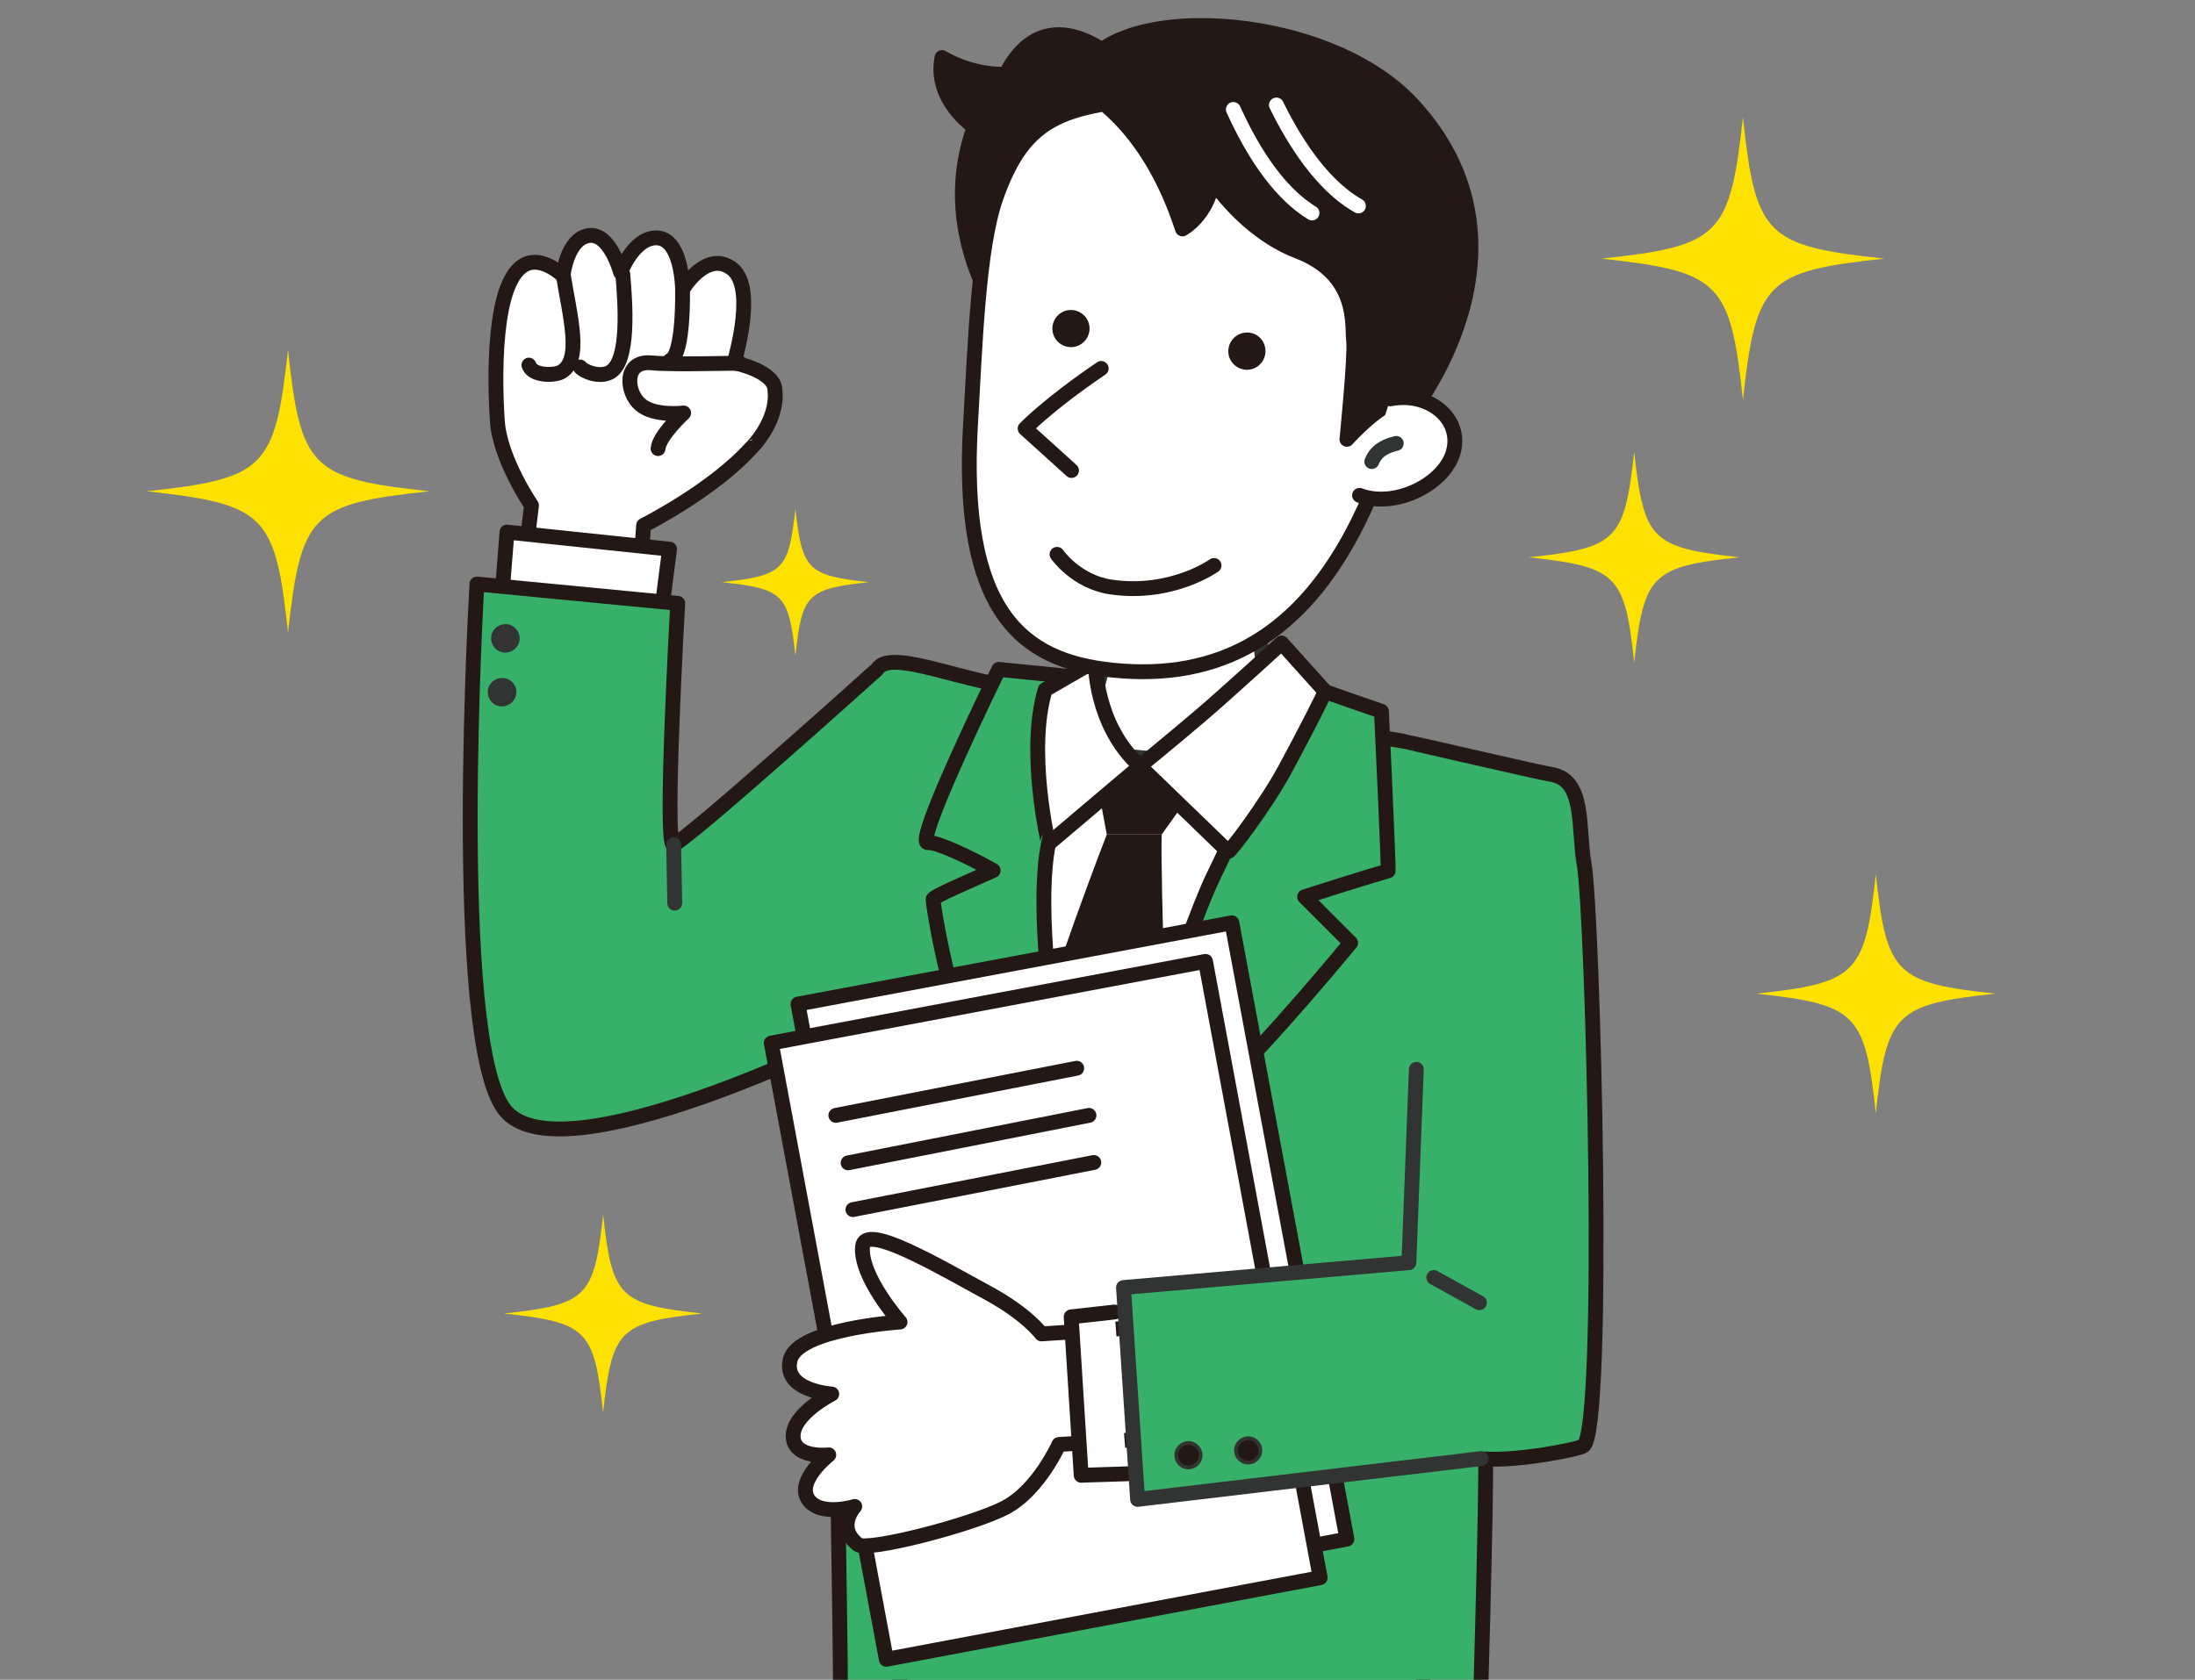 <?xml version="1.0" encoding="utf-8"?>
<!-- Generator: Adobe Illustrator 28.1.0, SVG Export Plug-In . SVG Version: 6.00 Build 0)  -->
<svg version="1.1" id="レイヤー_1" xmlns="http://www.w3.org/2000/svg" xmlns:xlink="http://www.w3.org/1999/xlink" x="0px"
	 y="0px" viewBox="0 0 591.4 452.7" style="enable-background:new 0 0 591.4 452.7;" xml:space="preserve">
<rect x="0" y="0" width="591.4" height="452.7" fill="#808080" stroke="none"/>
<style type="text/css">
	.st0{display:none;}
	.st1{display:inline;}
	.st2{clip-path:url(#SVGID_00000160159480551585321680000001591111118351505291_);}
	.st3{fill:#FFFFFF;stroke:#211815;stroke-width:5.686;stroke-linecap:round;stroke-linejoin:round;stroke-miterlimit:10;}
	.st4{fill:#FFFFFF;stroke:#211815;stroke-width:4.739;stroke-linecap:round;stroke-linejoin:round;stroke-miterlimit:10;}
	.st5{fill:#36A34D;stroke:#211815;stroke-width:5.215;stroke-linecap:round;stroke-linejoin:round;stroke-miterlimit:10;}
	.st6{fill:#FFFFFF;}
	.st7{fill:none;stroke:#211815;stroke-width:5.686;stroke-linecap:round;stroke-linejoin:round;stroke-miterlimit:10;}
	.st8{fill:#211815;}
	.st9{fill:#211815;stroke:#211815;stroke-width:5.686;stroke-linecap:round;stroke-linejoin:round;stroke-miterlimit:10;}
	.st10{fill:none;stroke:#FFFFFF;stroke-width:4.764;stroke-linecap:round;stroke-linejoin:round;stroke-miterlimit:10;}
	.st11{fill:#F0C032;stroke:#211815;stroke-width:5.686;stroke-linecap:round;stroke-linejoin:round;stroke-miterlimit:10;}
	.st12{clip-path:url(#SVGID_00000049926614442395649640000007180293473983142335_);}
	.st13{fill:#37B069;stroke:#231815;stroke-width:4;stroke-linecap:round;stroke-linejoin:round;stroke-miterlimit:10;}
	.st14{fill:#FFFFFF;stroke:#231815;stroke-width:4;stroke-linecap:round;stroke-linejoin:round;stroke-miterlimit:10;}
	.st15{fill:#FFFFFF;stroke:#323333;stroke-width:4;stroke-linecap:round;stroke-linejoin:round;stroke-miterlimit:10;}
	.st16{fill:#FFFFFF;stroke:#323333;stroke-width:4;stroke-miterlimit:10;}
	.st17{fill:none;stroke:#323333;stroke-width:4;stroke-linecap:round;stroke-linejoin:round;stroke-miterlimit:10;}
	.st18{fill:#CDDC4C;stroke:#323333;stroke-width:4;stroke-linecap:round;stroke-linejoin:round;stroke-miterlimit:10;}
	.st19{fill:#323333;stroke:#323333;stroke-miterlimit:10;}
	.st20{fill:#FFE100;}
	.st21{fill:#231815;}
	.st22{fill:#231815;stroke:#231815;stroke-width:4;stroke-linecap:round;stroke-linejoin:round;stroke-miterlimit:10;}
	.st23{fill:#231815;stroke:#231815;stroke-miterlimit:10;}
	.st24{fill:#37B069;stroke:#323333;stroke-width:4;stroke-linecap:round;stroke-linejoin:round;stroke-miterlimit:10;}
	.st25{fill:#231815;stroke:#323333;stroke-miterlimit:10;}
	.st26{fill:#231815;stroke:#323333;stroke-width:4;stroke-linecap:round;stroke-linejoin:round;stroke-miterlimit:10;}
	.st27{fill:none;stroke:#FFFFFF;stroke-width:4;stroke-linecap:round;stroke-linejoin:round;stroke-miterlimit:10;}
</style>
<g class="st0">
	<g class="st1">
		<defs>
			<rect id="SVGID_1_" x="107.3" y="-9.2" width="376.8" height="460.9"/>
		</defs>
		<clipPath id="SVGID_00000034089202845922920140000009563062648768172463_">
			<use xlink:href="#SVGID_1_"  style="overflow:visible;"/>
		</clipPath>
		<g style="clip-path:url(#SVGID_00000034089202845922920140000009563062648768172463_);">
			<g>
				<path class="st3" d="M167.1,242.4c-1.5-7.5,0.7-33.3,0.6-41.9c-0.1-8.6-1.6-8.6-4.4-23c-2.8-14.4-2.8-25.1-5.3-28.5
					s-26.3-27.1-25.3-32.5c0.4-2,3.9-2.7,9.5,0.9c9.3,6,24.8,21.1,24.8,21.1s-8.3-17.1-12.1-30.1c-2.7-9.5-10.1-21.6-3-22.8
					c4.1-0.7,25.7,45.5,25.7,45.5s-3.8-17.5-4.7-30.9c-0.7-9.3-2.7-23,2.2-23.8c9.1-1.5,12.2,26,13.2,33.4
					c0.9,6.9,3.4,17.4,3.4,17.4s6.7-10.6,10.9-10.9c4.1-0.3,12.9,2.2,14.4,4.7c1.5,2.4,5.1,11.5,5.1,11.5s6.5-2.1,10.9-0.1
					c4.4,2.1-3.3,12.2-5.8,16.1c-1.3,2-3.1,6.4-3.3,9.3c-0.2,2.9-4.9,19.1-8.5,24.2c-3.6,5.1-13.1,13.5-13.3,16
					c-0.3,2.6-2.8,20.8-2.8,20.8l3,21.7c0,0-10.2,8.8-17.5,10.3C177.3,252.2,167.1,242.4,167.1,242.4z"/>
				<path class="st3" d="M198,150.4c0,0-1.4-9.1,1.6-12.7c1.1-1.3,2.3-4.1,3.6-5.3c2.3-2.2,4.7-2.5,4.7-2.5l6.6,9.1l-6,15.1
					L198,150.4z"/>
				<path class="st3" d="M213.6,142c0,0,2.5-6.8,8.4-9.6"/>
				<path class="st4" d="M165.8,143.6c1.4-1.1,14.1-11.5,18.4-13.1"/>
				<path class="st3" d="M206.6,154.8c0,0-6.7,7-6.7,10.7"/>
			</g>
			<polyline class="st3" points="208.7,223.2 208.5,204.5 158.1,204.5 158.9,221.7 			"/>
			<path class="st5" d="M430.8,242.5c-1.8-10-2.6-22.8-10.9-27.4c-11.8-6.4-45.1-12.9-45.3-12.9c-4.1-1-86.3-7.4-94.9-8.1
				c-18-1.4-41.8,1.1-49.3,15.1c-6.5,12.1-21.3,67.9-21.3,67.9l3.8-58.4l-63.7,0.1c0,0-6.2,133.3,10.5,148.5
				c24.4,22.2,74.1-22.2,74.1-22.2c-0.1,19.3,0.9,60.8,1.7,85.7c0.7,22.1,1.3,60.9,0.3,64.8c-0.7,2.9,38.9,5.4,78.4,6.6
				c51.7,1.5,94.1-7.9,94.1-7.9s-8-84.6-8.5-86.6c-1.9-28.1-1.3-81,0-81.9C405.6,321.6,433.2,256.1,430.8,242.5z"/>
			<path class="st3" d="M341.6,154.4c0,0-2.3,33.2,6.4,46.8c8.7,13.6,8,13.3,8,13.3s-36.2,45.5-54,43c-23.2-3.2-26.8-40.8-26.8-40.8
				s10.3,1.8,19.7-16.5c9.4-18.3,2.7-42.8,2.7-42.8"/>
			<path class="st6" d="M275.4,209.9c0,0,89.2,8.3,86.5,7.4c-2.7-0.9-66.5,127.4-66.5,127.4s-34.1-64.3-29.9-80.3
				C269.7,248.4,278.3,216.1,275.4,209.9z"/>
			<path class="st7" d="M348.1,209.6c0,0-15.9,74.1-31.3,92.4s-25.5,33.5-25.5,33.5c-19.4-46.2-6.1-128-5.6-128"/>
			<path class="st8" d="M163.8,237.5c-0.4,1.8-2.2,3-4,2.6s-3-2.2-2.6-4.1c0.4-1.8,2.2-3,4-2.6C163.1,233.9,164.2,235.7,163.8,237.5
				z"/>
			<path class="st8" d="M162.8,254.1c-0.9,1.6-3,2.2-4.6,1.2c-1.6-1-2.1-3.1-1.2-4.7c0.9-1.6,3-2.2,4.6-1.2
				C163.2,250.4,163.7,252.5,162.8,254.1z"/>
			<polygon class="st8" points="296.5,214.5 327.9,216.3 315.2,234.3 300.2,234.3 			"/>
			<path class="st8" d="M300.2,234.3c0,0-15.9,41.6-21.9,65.2l15.9,40.2l22.8-31.9c0,0-2.3-61.5-1.8-73.5L300.2,234.3L300.2,234.3z"
				/>
			<path class="st5" d="M377.1,244.5c0.2-0.9-0.6-46.3-0.6-46.3l-23.7-9.7c0,0-15.7,41.5-23.1,56.4c-8.9,18-34.4,99.8-34.4,99.8
				s20.5-25.5,34.8-39.1s36.6-41.2,36.6-41.2l-12.6-12.7C368.5,247,377.1,244.5,377.1,244.5z"/>
			<path class="st5" d="M284.2,236.9c3.8-19,12.8-50.8,12.8-50.8l-28.5,4.9c0,0-21.4,46-17.4,45.6c2.5-0.3,11,3.8,17.9,7.7
				c-6.5,3-16.4,7.3-16.4,8c0,1.4,3.5,24.4,10.2,40.7s32.6,51.7,32.6,51.7S278.3,266.4,284.2,236.9z"/>
			<path class="st3" d="M283.1,191.9l13.7-8c0,0-0.1,20.1,12.5,31.5L284.2,237C284.2,236.9,278.1,209,283.1,191.9z"/>
			<path class="st3" d="M309.3,215.4l24.1,23.7c0.5,0.2,10.3-13.1,15.5-22.8c5.4-10.1,11.2-21.7,10.9-21.7L348,181.2
				c0,0-15.9,14.8-22.3,20.3C319.3,207.1,309.3,215.4,309.3,215.4z"/>
			<path class="st9" d="M272.6,23.2c-9.9,0.3-17.5-4.7-17.5-4.7c-1.7,9.1,4.2,15.7,8.9,19.4c-0.2,0.6-0.5,1.3-0.7,2
				c-9.2,29.1,9.6,53.4,9.6,53.4l30.2-73.6C303.1,19.8,283.9,0.7,272.6,23.2z"/>
			<path class="st3" d="M269.9,57.3c-5,14.2-5.8,42-7,62.8c-3,52.2,13.9,65.9,38.8,68.5c29.2,3.1,51.9-9.4,67.5-41.5
				c7.7-15.9,18.3-45.5,15.7-65.7c-2.6-20.2-33.3-56.9-63.4-53C291.4,32.4,278.9,31.7,269.9,57.3z"/>
			<path class="st9" d="M383.2,117.6c0,0,37.2-46.1,0.5-86.2C359.3,4.8,298.3,2.5,292.6,25c-0.8,3,17.4,7.5,28.3,41.1
				c0,0,6.7-3.6,8.3-13.3c0,0,8.7,13.8,23.1,19.5c17,6.6,14.8,20.9,15.4,24.8c0.5,3.9-1.9,27.4-1.9,27.4s10.6-12.1,15.3-10.2
				C385.7,116.3,383.2,117.6,383.2,117.6"/>
			<path class="st3" d="M324.9,158.6c0,0-6.8,9.5-23.5,7c-9.5-1.4-12.4-10.2-12.4-10.2"/>
			<path class="st3" d="M377.8,113.4c10.2-2.1,19.4,5.1,17.3,14.2c-2.1,9.2-15.9,16.4-25.8,12.6"/>
			<path class="st8" d="M343.1,99.3c0.4,2.5-1.3,4.9-3.8,5.3s-4.8-1.3-5.2-3.8c-0.4-2.5,1.3-4.9,3.8-5.3
				C340.3,95.1,342.7,96.8,343.1,99.3z"/>
			<path class="st8" d="M293.2,91.5c0.4,2.5-1.3,4.9-3.8,5.3s-4.8-1.3-5.2-3.8c-0.4-2.5,1.3-4.9,3.8-5.3
				C290.5,87.3,292.8,89,293.2,91.5z"/>
			<path class="st3" d="M372.7,130.8c1.5-3.5,4.4-4.4,6.7-5"/>
			<path class="st10" d="M350,28.9c8.3,17.2,16.7,24.7,22.5,28"/>
			<path class="st10" d="M337.5,32.7c7.8,17.5,15.9,25.3,21.5,28.7"/>
			<path class="st5" d="M393.9,336.7c5.2,44.9,12.8,150.8,13.2,147c0,0,16.4,6.2,33.2,4.4c22.4-2.5,23.2-10.8,23.2-10.8
				s-8.1-70.7-14.3-117.6c-5.6-43.2-17-131.7-23.1-140.7c-2.8-4.1-26-10.5-26-10.5"/>
			<ellipse class="st3" cx="293.8" cy="372.7" rx="7.2" ry="7.3"/>
			<ellipse class="st3" cx="292.1" cy="417.9" rx="7.2" ry="7.3"/>
			<path class="st11" d="M233.6,345c0,0-0.2-29.8-0.8-36.2"/>
			<path class="st3" d="M298.7,105c-9.4,8-18.5,17.6-18.5,17.6l10.1,8.9"/>
			<line class="st7" x1="209" y1="277.1" x2="207.1" y2="300.6"/>
		</g>
	</g>
</g>
<g>
	<defs>
		<rect id="SVGID_00000159448556722071044580000000779329134707131326_" x="37.4" y="-10.9" width="516.5" height="540.2"/>
	</defs>
	<clipPath id="SVGID_00000026886143495678382560000014209119094180959122_">
		<use xlink:href="#SVGID_00000159448556722071044580000000779329134707131326_"  style="overflow:visible;"/>
	</clipPath>
	<g style="clip-path:url(#SVGID_00000026886143495678382560000014209119094180959122_);">
		<path class="st13" d="M239.5,434.6c0,0,13.9,82.6,19,143.3h120.1c0,0,6.7-127.6,4.5-148.2L239.5,434.6z"/>
		<g>
			<path class="st14" d="M208.8,105.2c0-5-10.1-7.3-11-7.4c1-3.6,5.6-20.7-0.6-25.4c-6.9-5.2-13.3,5.6-13.3,5.6s-0.1-13.9-7.1-13.9
				c-6.1,0-9.6,9.3-9.6,9.3s-2.9-10.9-8.7-9.9c-5.8,1-6.8,10.8-6.8,10.8s-5.2-5.1-9.8-3.2c-9.4,3.8-8.6,32.1-7.9,42.4
				s9.2,22.7,9.2,22.7l-2.7,22.6l31.4,4.8l1.5-22c0,0,18.7-9.4,29-20.9C202.5,120.7,209.7,113.5,208.8,105.2z"/>
			<path class="st14" d="M183.9,78c0,0,0.4,17.6-3.3,19.1"/>
			<path class="st14" d="M167.8,73.9c0.7,8.1,1.8,23.4-3.4,26.4c-3,1.7-7.5-0.4-8.1-1.4"/>
			<path class="st14" d="M151.8,74.3c1.7,10.8,5.2,22.9-0.7,26c-2,1-7.7,1-8.6-1.9"/>
			<path class="st14" d="M199.5,98c-1.1-0.3-17.2,0.4-23.9-0.2c-7.7-0.8-6.9,8-3.1,11.2c3.7,3.3,11.7,2.3,11.7,2.3s-6.6,6.1-6.9,9.6
				"/>
		</g>
		<polyline class="st14" points="178.4,163.5 180.4,148 136.6,143.4 135.5,157.3 		"/>
		<path class="st13" d="M426.8,232.8c-1.7-9.7,0.4-22.7-8.9-24.1c-3.2-0.5-39.3-8.9-39.6-8.9c-4-1-91.9-13.3-100.4-14
			c-17.7-1.4-38-11.4-41.6-5.4c0,0-52.4,47.2-54.9,47.2c-2.5,0,1.2-65,1.2-65l-54.1-5.2c0,0-7.3,122.3,7.4,141.6
			c14.7,19.4,95-21,95-21c-0.1,18.7-4.5,43.5-5.4,95.1c-0.3,15.4,1.9,103.2,0.6,105.9c-1.3,2.6,58.5,9.1,85.5,8.4
			c50.9-1.4,86.7-7.2,86.7-7.2s2.5-85.1,1.9-87c9,0.6,25.1-2.6,26.4-3.5C432.8,385.7,429.2,246,426.8,232.8z"/>
		<path class="st15" d="M339,147.3c0,0-2.3,32.3,6.3,45.5c8.6,13.2,7.8,12.9,7.8,12.9s-35.7,44.1-53.2,41.8
			c-22.9-3.1-26.4-39.6-26.4-39.6s10.2,1.8,19.4-16c9.2-17.8,2.7-41.6,2.7-41.6"/>
		<path class="st16" d="M273.8,201.2c0,0,87.8,8,85.2,7.1c-2.6-0.9-65.5,123.7-65.5,123.7s-33.6-62.4-29.5-77.9
			C268.2,238.5,276.7,207.2,273.8,201.2z"/>
		<path class="st17" d="M345.4,200.9c0,0-15.6,71.9-30.8,89.7c-15.2,17.8-25.1,32.5-25.1,32.5c-19.1-44.8-6-124.3-5.5-124.2"/>
		<line class="st18" x1="181.5" y1="227.6" x2="181.8" y2="243.4"/>
		<path class="st19" d="M139.4,172.9c-0.5,1.8-2.3,2.8-4.1,2.4c-1.8-0.5-2.8-2.3-2.4-4.1c0.5-1.8,2.3-2.8,4.1-2.4
			C138.8,169.3,139.9,171.1,139.4,172.9z"/>
		<path class="st19" d="M138.5,187.4c-0.5,1.8-2.3,2.8-4.1,2.4c-1.8-0.5-2.8-2.3-2.4-4.1c0.5-1.8,2.3-2.8,4.1-2.4
			C138,183.8,139,185.6,138.5,187.4z"/>
		<path class="st20" d="M507.7,69.7c-31.9,3.4-34.6,6.2-38.1,38.1c-3.4-31.9-6.2-34.6-38.1-38.1c31.9-3.4,34.6-6.2,38.1-38.1
			C473,63.5,475.8,66.3,507.7,69.7z"/>
		<path class="st20" d="M115.7,132.4c-31.9,3.4-34.6,6.2-38.1,38.1c-3.4-31.9-6.2-34.6-38.1-38.1c31.9-3.4,34.6-6.2,38.1-38.1
			C81,126.2,83.8,129,115.7,132.4z"/>
		<path class="st20" d="M468.7,150.2c-23.7,2.5-25.8,4.6-28.4,28.4c-2.5-23.7-4.6-25.8-28.4-28.4c23.7-2.5,25.8-4.6,28.4-28.4
			C442.9,145.5,444.9,147.6,468.7,150.2z"/>
		<path class="st20" d="M537.6,267.8c-26.9,2.9-29.3,5.2-32.2,32.2c-2.9-26.9-5.2-29.3-32.2-32.2c26.9-2.9,29.3-5.2,32.2-32.2
			C508.3,262.5,510.7,264.9,537.6,267.8z"/>
		<path class="st20" d="M189.2,354c-22.3,2.4-24.3,4.3-26.7,26.7c-2.4-22.3-4.3-24.3-26.7-26.7c22.3-2.4,24.3-4.3,26.7-26.7
			C164.9,349.6,166.9,351.6,189.2,354z"/>
		<path class="st20" d="M234.1,156.9c-16.6,1.8-18,3.2-19.8,19.8c-1.8-16.6-3.2-18-19.8-19.8c16.6-1.8,18-3.2,19.8-19.8
			C216.1,153.6,217.6,155.1,234.1,156.9z"/>
		<polygon class="st21" points="294.6,205.6 325.5,207.4 313,224.9 298.2,224.9 		"/>
		<path class="st21" d="M298.2,224.9c0,0-15.7,40.4-21.5,63.3l15.7,39l22.4-31c0,0-2.2-59.7-1.8-71.3H298.2z"/>
		<path class="st13" d="M374,234.7c0.2-0.9-1.8-43-1.8-43l-23.3-8.1c0,0-14.2,37-21.5,51.6c-8.8,17.5-33.9,96.8-33.9,96.8
			s20.2-24.7,34.3-37.9c14.1-13.2,36.1-40,36.1-40l-12.4-12.4C365.4,237.2,374,234.7,374,234.7z"/>
		<path class="st13" d="M282.5,227.4c3.8-18.5,10.5-44.6,10.5-44.6l-23.9-2.4c0,0-23.1,47.1-19.1,46.7c2.5-0.2,10.8,3.7,17.6,7.5
			c-6.4,2.9-16.2,7-16.2,7.8c0,1.3,3.4,23.7,10,39.5c6.6,15.8,32.1,50.1,32.1,50.1S276.6,256,282.5,227.4z"/>
		<path class="st14" d="M281.6,185.9l13.5-7.8c0,0-0.3,17.3,12.1,28.4l-24.7,20.9C282.5,227.4,276.6,202.5,281.6,185.9z"/>
		<path class="st14" d="M307.1,206.5l23.8,23c0.5,0.2,10.2-12.7,15.3-22.1c5.3-9.8,11-21,10.8-21.1l-11.7-13c0,0-15.7,14.4-22,19.7
			C317,198.4,307.1,206.5,307.1,206.5z"/>
		<path class="st22" d="M271,20c-9.7,0.3-17.2-4.5-17.2-4.5c-1.7,8.8,4.1,15.3,8.7,18.8c-0.2,0.6-0.4,1.3-0.7,1.9
			c-9.1,28.3,9.4,51.8,9.4,51.8L301,16.6C301,16.6,282.1-1.8,271,20z"/>
		<path class="st14" d="M268.4,53.1c-4.9,13.8-5.7,40.8-6.9,61c-3,50.7,13.7,64,38.2,66.5c28.8,3,51.1-9.2,66.4-40.3
			c7.6-15.5,18-44.2,15.5-63.7c-2.5-19.6-32.8-55.2-62.5-51.4C289.5,28.9,277.2,28.2,268.4,53.1z"/>
		<path class="st22" d="M379.9,111.6c0,0,36.6-44.8,0.5-83.6c-24-25.8-84.1-28.1-89.7-6.2c-0.7,2.9,17.2,7.3,27.9,39.9
			c0,0,6.6-3.5,8.2-12.9c0,0,8.6,13.4,22.8,18.9c16.7,6.4,14.6,20.3,15.1,24.1c0.5,3.7-1.8,26.6-1.8,26.6s10.5-11.7,15-9.9
			C382.4,110.3,379.9,111.6,379.9,111.6"/>
		<path class="st14" d="M327.1,152.4c0,0-11.4,8.2-27.8,5.8c-9.4-1.4-14.5-8.8-14.5-8.8"/>
		<path class="st14" d="M374.6,107.5c10-2,19.1,4.9,17.1,13.8c-2,8.9-15.6,15.9-25.4,12.2"/>
		<path class="st14" d="M296.7,99.3c-14.3,9.7-20.5,16.2-20.5,16.2l12.5,11.3"/>
		<path class="st23" d="M340.4,93.9c0.4,2.5-1.3,4.8-3.7,5.2c-2.5,0.4-4.8-1.3-5.2-3.7c-0.4-2.5,1.3-4.8,3.7-5.2
			C337.7,89.7,340,91.4,340.4,93.9z"/>
		<path class="st23" d="M293,87.8c0.4,2.5-1.3,4.8-3.7,5.2c-2.5,0.4-4.8-1.3-5.2-3.7c-0.4-2.5,1.3-4.8,3.7-5.2
			C290.3,83.7,292.6,85.4,293,87.8z"/>
		<g>
			<polygon class="st14" points="362.9,414.8 245.9,436.7 215,270.6 331.9,248.7 			"/>
			<polygon class="st14" points="355.7,425.2 238.8,447.2 207.8,281.1 324.8,259.1 			"/>
			<line class="st14" x1="225.2" y1="300.6" x2="290.1" y2="287.9"/>
			<line class="st14" x1="228.5" y1="313.4" x2="293.4" y2="300.6"/>
			<line class="st14" x1="229.8" y1="326" x2="294.7" y2="313.3"/>
		</g>
		<path class="st14" d="M280.6,359.5c0,0-3.8-5.2-14-10.8c-15-8.2-33.6-19.1-34.2-12.8c-0.8,8.1,10.1,20.4,10.1,20.4
			s-27.6,1.8-29.6,10.2c-2,8.4,11.2,9.2,11.2,9.2s-10.5,5.3-10.4,11.4c0.1,6.1,9.6,5,9.6,5s-8.8,6.9-5.6,11.9c3.2,4.9,12.6,2,12.6,2
			s-5.2,5.6,0.9,10.3c2.5,1.9,30.3-5.2,39.5-9.9c9.1-4.7,14.6-17.1,14.6-17.1l21.1-1.3l0-30.2L280.6,359.5z"/>
		<polyline class="st14" points="300.3,353.6 288.6,354.9 291.3,397.6 303.7,397.2 		"/>
		<polyline class="st24" points="399.1,393.1 306.5,404.1 302.7,347 379.6,340.3 381.6,288.2 		"/>
		<path class="st25" d="M323.5,392.2c0,1.8-1.5,3.3-3.3,3.3c-1.8,0-3.3-1.5-3.3-3.3c0-1.8,1.5-3.3,3.3-3.3
			C322,388.9,323.5,390.4,323.5,392.2z"/>
		<path class="st25" d="M339.6,390.9c0,1.8-1.5,3.3-3.3,3.3c-1.8,0-3.3-1.5-3.3-3.3c0-1.8,1.5-3.3,3.3-3.3
			C338.1,387.6,339.6,389.1,339.6,390.9z"/>
		<line class="st26" x1="386.3" y1="344.3" x2="398.6" y2="351.1"/>
		<path class="st26" d="M369.6,124.4c1.4-3.4,4.3-4.3,6.6-4.9"/>
		<path class="st27" d="M343.9,28.3c8.2,16.7,16.4,24,22.1,27.2"/>
		<path class="st27" d="M332.3,29.5c7.7,17,15.6,24.5,21.2,27.9"/>
	</g>
</g>
</svg>
